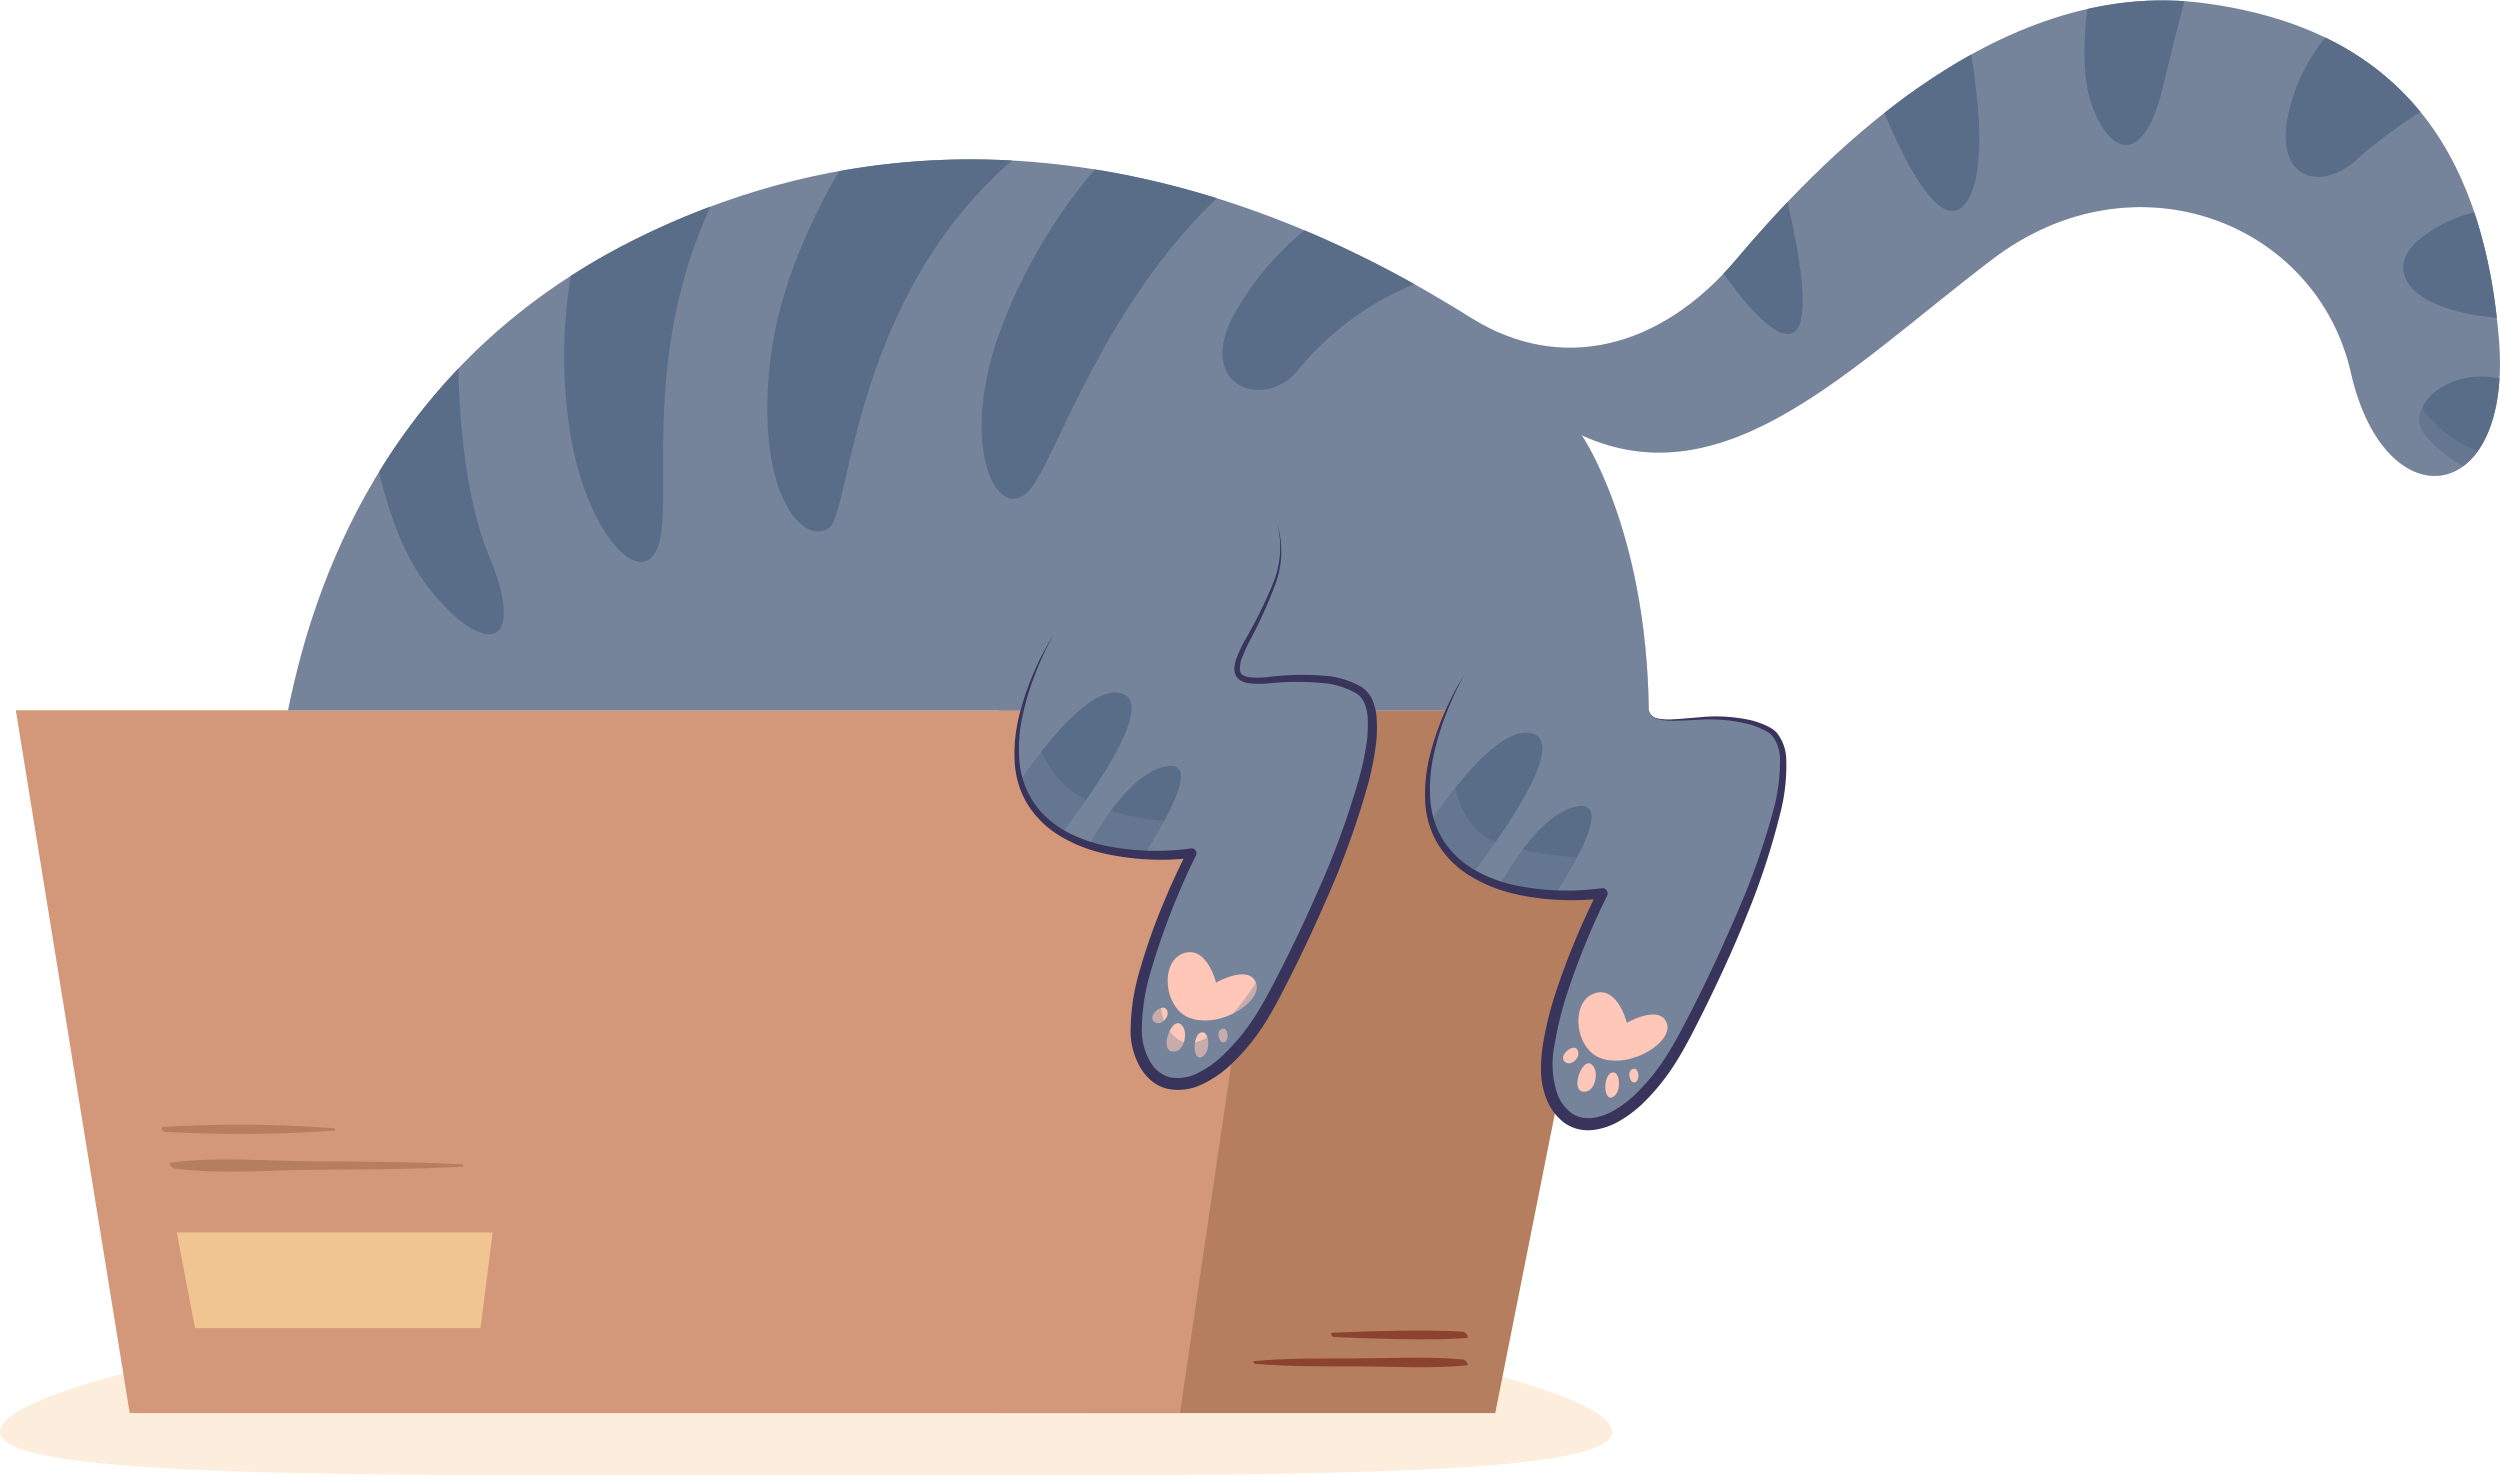 <svg xmlns="http://www.w3.org/2000/svg" xmlns:xlink="http://www.w3.org/1999/xlink" width="244" height="144" viewBox="0 0 244 144">
  <defs>
    <clipPath id="clip-path">
      <rect id="Rectangle_24801" data-name="Rectangle 24801" width="244" height="144" transform="translate(0 -0.04)" fill="none"/>
    </clipPath>
    <clipPath id="clip-path-3">
      <rect id="Rectangle_24793" data-name="Rectangle 24793" width="157.35" height="16.858" fill="none"/>
    </clipPath>
    <clipPath id="clip-path-5">
      <rect id="Rectangle_24795" data-name="Rectangle 24795" width="55.99" height="68.594" fill="none"/>
    </clipPath>
    <clipPath id="clip-path-6">
      <rect id="Rectangle_24796" data-name="Rectangle 24796" width="112.582" height="68.594" fill="none"/>
    </clipPath>
    <clipPath id="clip-path-7">
      <rect id="Rectangle_24797" data-name="Rectangle 24797" width="113.817" height="1.734" fill="none"/>
    </clipPath>
    <clipPath id="clip-path-8">
      <rect id="Rectangle_24798" data-name="Rectangle 24798" width="102.507" height="95.273" fill="none"/>
    </clipPath>
    <clipPath id="clip-path-9">
      <rect id="Rectangle_24799" data-name="Rectangle 24799" width="34.735" height="41.543" fill="none"/>
    </clipPath>
  </defs>
  <g id="Group_59443" data-name="Group 59443" transform="translate(0 0.04)">
    <g id="Group_59465" data-name="Group 59465" clip-path="url(#clip-path)">
      <g id="Group_59447" data-name="Group 59447">
        <g id="Group_59446" data-name="Group 59446" clip-path="url(#clip-path)">
          <g id="Group_59445" data-name="Group 59445" transform="translate(0 127.102)" opacity="0.6" style="mix-blend-mode: multiply;isolation: isolate">
            <g id="Group_59444" data-name="Group 59444">
              <g id="Group_59443-2" data-name="Group 59443" clip-path="url(#clip-path-3)">
                <path id="Path_42458" data-name="Path 42458" d="M157.35,226.088c0,4.653-35.224,4.254-78.675,4.254S0,230.741,0,226.088s35.224-12.6,78.675-12.6,78.675,7.943,78.675,12.6" transform="translate(0 -213.493)" fill="#fce1c5"/>
              </g>
            </g>
          </g>
        </g>
      </g>
      <path id="Path_42459" data-name="Path 42459" d="M163.612,116.368v68.594h48.46l13.654-68.594Z" transform="translate(-66.136 -47.089)" fill="#b57e5f"/>
      <g id="Group_59464" data-name="Group 59464">
        <g id="Group_59463" data-name="Group 59463" clip-path="url(#clip-path)">
          <g id="Group_59450" data-name="Group 59450" transform="translate(103.6 69.279)" opacity="0.2" style="mix-blend-mode: multiply;isolation: isolate">
            <g id="Group_59449" data-name="Group 59449">
              <g id="Group_59448" data-name="Group 59448" clip-path="url(#clip-path-5)">
                <path id="Path_42460" data-name="Path 42460" d="M194.961,149.31c.636-1.465,8.88-14.438,10.613-21.688,0,0,1.224,9.793,14.333,9.412,0,0-7.076,15.706,1.768,20.566l8.207-41.231H187.36a27.84,27.84,0,0,0-7.354,8.221c-10,17.248-5.192,49.482-3.173,60.373h39.394s-22.922-2.523-25.468-3.413,3.564-30.774,4.2-32.239" transform="translate(-173.892 -116.368)" fill="#b57e5f"/>
              </g>
            </g>
          </g>
          <path id="Path_42461" data-name="Path 42461" d="M225.813,222.685c-3.573-.329-7.245-.106-10.832-.1-3.2.007-6.412-.047-9.6.257-.136.013,0,.254.093.262,3.433.293,6.89.249,10.333.257,3.406.007,6.887.228,10.278-.1.387-.038-.062-.555-.276-.575" transform="translate(-82.999 -90.038)" fill="#8b432f"/>
          <path id="Path_42462" data-name="Path 42462" d="M230.945,218.185c-3.069-.257-9.7-.052-12.768.093-.27.013-.018.411.168.419,3.121.135,9.794.374,12.909.088.408-.038-.086-.58-.309-.6" transform="translate(-88.145 -88.24)" fill="#8b432f"/>
          <path id="Path_42463" data-name="Path 42463" d="M2.589,116.368l11.117,68.594h102.5l10.079-68.594Z" transform="translate(-1.047 -47.089)" fill="#d39779"/>
          <g id="Group_59453" data-name="Group 59453" transform="translate(12.66 69.279)" opacity="0.3" style="mix-blend-mode: multiply;isolation: isolate">
            <g id="Group_59452" data-name="Group 59452">
              <g id="Group_59451" data-name="Group 59451" clip-path="url(#clip-path-6)">
                <path id="Path_42464" data-name="Path 42464" d="M112.306,179.557c-4.263,2.216-91.057,5.406-91.057,5.406h102.5l10.079-68.594h-27.6c-7.752,18.012,14.179,17.23,14.179,17.23-13.217,23.149,1.395,23.2,1.395,23.2s-5.232,20.543-9.5,22.759" transform="translate(-21.249 -116.368)" fill="#d39779"/>
              </g>
            </g>
          </g>
          <path id="Path_42465" data-name="Path 42465" d="M58.6,211.312H30.737l-1.787-9.346H59.787Z" transform="translate(-11.702 -81.727)" fill="#f0c591"/>
          <path id="Path_42466" data-name="Path 42466" d="M56.353,190.488c-4.95-.26-9.9-.276-14.853-.3-4.421-.02-9.14-.482-13.519.134-.382.054.058.531.254.558,4.6.63,9.548.152,14.193.13,4.671-.022,9.332-.042,14-.3.113-.007.013-.223-.073-.227" transform="translate(-11.25 -76.886)" fill="#b57e5f"/>
          <path id="Path_42467" data-name="Path 42467" d="M43.279,184.644a123.751,123.751,0,0,0-16.67-.121c-.289.026-.026.449.158.464a128.8,128.8,0,0,0,16.585-.116c.112-.005.013-.223-.073-.227" transform="translate(-10.704 -74.569)" fill="#b57e5f"/>
          <path id="Path_42468" data-name="Path 42468" d="M262.972,33.014C261.584,16.645,254.92,3.05,234.268.276s-38.207,16.092-45.7,24.969-17.214,11.1-25.76,5.827S119.431,3.882,80.561,23.58C58.285,34.87,50.116,54.54,47.2,69.279H160.265c-1.542,3.632-3.139,9.327-.326,13.29,4.431,6.242,15.548,4.578,15.548,4.578s-6.941,13.595-5.136,19.283,8.193,3.891,12.981-5.06,13.117-27.54,8.4-30.176-11.3.444-11.72-1.915H180c-.223-17.679-6.541-26.832-6.541-26.832,14.05,6.381,26.209-6.659,40.091-17.2s31.651-3.607,34.983,11.1,15.826,13.04,14.437-3.329" transform="translate(-19.079 0)" fill="#76849b"/>
          <g id="Group_59456" data-name="Group 59456" transform="translate(28.119 67.545)" opacity="0.4" style="mix-blend-mode: multiply;isolation: isolate">
            <g id="Group_59455" data-name="Group 59455">
              <g id="Group_59454" data-name="Group 59454" clip-path="url(#clip-path-7)">
                <path id="Path_42469" data-name="Path 42469" d="M47.2,115.19H160.264l.75-1.735H47.563c-.129.585-.253,1.165-.366,1.735" transform="translate(-47.197 -113.455)" fill="#76849b"/>
              </g>
            </g>
          </g>
          <path id="Path_42470" data-name="Path 42470" d="M387.6,13.356a26.772,26.772,0,0,0-9.292-7.264,17.654,17.654,0,0,0-3.6,7.483c-1.388,6.368,3.193,7.616,6.664,4.425a47.179,47.179,0,0,1,6.226-4.644" transform="translate(-151.366 -2.465)" fill="#596d89"/>
          <path id="Path_42471" data-name="Path 42471" d="M351.234.077a32.6,32.6,0,0,0-9.491.773c-.316,2.777-.507,6.76.486,9.462,1.666,4.531,4.97,6.264,6.942-1.988.8-3.355,1.506-6.126,2.064-8.246" transform="translate(-138.038 -0.002)" fill="#596d89"/>
          <path id="Path_42472" data-name="Path 42472" d="M396.307,65.591c-.279,1.6,1.967,3.417,4.27,4.825,1.884-1.37,3.305-4.246,3.563-8.578-3.883-.823-7.386,1.186-7.833,3.753" transform="translate(-160.188 -24.947)" fill="#596d89"/>
          <path id="Path_42473" data-name="Path 42473" d="M402.833,45.035a50.271,50.271,0,0,0-2.194-10.289,13.23,13.23,0,0,0-5.79,3.013c-2.792,2.808-.595,6.51,7.984,7.276" transform="translate(-159.146 -14.06)" fill="#596d89"/>
          <path id="Path_42474" data-name="Path 42474" d="M282.34,40.036c2.132,2.987,5.369,6.9,6.966,5.656s.381-7.91-.713-12.646c-1.955,2.057-3.632,3.976-4.978,5.572-.418.494-.844.965-1.274,1.418" transform="translate(-114.129 -13.372)" fill="#596d89"/>
          <path id="Path_42475" data-name="Path 42475" d="M316.478,23.569c2.269-2.551,1.448-10.117.692-14.687a63.218,63.218,0,0,0-8.477,5.7c1.788,4.287,5.369,11.705,7.785,8.989" transform="translate(-124.782 -3.594)" fill="#596d89"/>
          <path id="Path_42476" data-name="Path 42476" d="M207.816,51.117a28.514,28.514,0,0,1,11.175-8.168,106.018,106.018,0,0,0-10.727-5.254,28.3,28.3,0,0,0-7.111,8.671c-3.332,6.757,3.47,8.989,6.663,4.751" transform="translate(-80.949 -15.253)" fill="#596d89"/>
          <path id="Path_42477" data-name="Path 42477" d="M67.01,81.85c5.414,6.8,9.579,5.826,5.83-3.19-1.97-4.741-2.888-11.764-3-18.309a59.933,59.933,0,0,0-7.74,10.08c.879,3.81,2.379,8.237,4.913,11.419" transform="translate(-25.101 -24.421)" fill="#596d89"/>
          <path id="Path_42478" data-name="Path 42478" d="M98.841,37.262a64.684,64.684,0,0,0-5.794,3.324,49.6,49.6,0,0,0-.036,15.4c1.8,10.543,7.5,15.675,8.745,10.4,1.164-4.91-1.688-18.127,4.949-32.584a77.4,77.4,0,0,0-7.864,3.452" transform="translate(-37.359 -13.681)" fill="#596d89"/>
          <path id="Path_42479" data-name="Path 42479" d="M132.7,27.213c-2.634,4.5-6.058,11.616-6.8,19.2-1.249,12.687,3.47,17.4,5.83,15.6,2.145-1.639,2.23-22.292,17.854-35.834A72.473,72.473,0,0,0,132.7,27.213" transform="translate(-50.805 -10.549)" fill="#596d89"/>
          <path id="Path_42480" data-name="Path 42480" d="M166.049,58.237c2.822-4.614,7.308-17.752,17.718-27.712a85.5,85.5,0,0,0-11.911-2.817A52.52,52.52,0,0,0,162.3,44.365c-3.887,11.653.694,18.866,3.748,13.872" transform="translate(-65.002 -11.213)" fill="#596d89"/>
          <path id="Path_42481" data-name="Path 42481" d="M244.406,120.147c-2.846-.987-7.308,4.611-9.969,8.454a8,8,0,0,0,1.189,2.54,9.424,9.424,0,0,0,2.884,2.62c3.349-4.41,8.987-12.541,5.9-13.613" transform="translate(-94.765 -48.572)" fill="#596d89"/>
          <path id="Path_42482" data-name="Path 42482" d="M253.357,132.093c-3.155.434-6.154,4.984-7.692,7.723a20.715,20.715,0,0,0,5.4.94c2.316-3.623,5.351-9.083,2.3-8.663" transform="translate(-99.304 -53.443)" fill="#596d89"/>
          <g id="Group_59459" data-name="Group 59459" transform="translate(139.316 14.416)" opacity="0.4" style="mix-blend-mode: multiply;isolation: isolate">
            <g id="Group_59458" data-name="Group 59458">
              <g id="Group_59457" data-name="Group 59457" clip-path="url(#clip-path-8)">
                <path id="Path_42483" data-name="Path 42483" d="M334.2,46.143c2.289,10.1,8.9,12.478,12.367,7.667a13.4,13.4,0,0,1-7.263-7.307c-2.405-6.076-1.249-16.018-16.595-21.113C305.164,19.563,289.652,36.884,282,45.311c-9.041,9.957-22.871,6.936-22.871,6.936,14.05,6.381,26.209-6.659,40.091-17.2s31.651-3.607,34.983,11.1" transform="translate(-244.062 -24.215)" fill="#76849b"/>
                <path id="Path_42484" data-name="Path 42484" d="M252.926,94.634c-.111,8.215,2.193,7.322,7.607,6.489s6.941,1.665,4.859,9-11.938,25.819-15.525,24.585,3.677-22.461,3.677-22.461a29.32,29.32,0,0,1-12.658-1.137c-7.133-2.163-4.009-15.428-4.009-15.428a9.558,9.558,0,0,0-1.166,2.447c-1.542,3.632-3.139,9.328-.326,13.29,4.431,6.243,15.548,4.578,15.548,4.578s-6.941,13.594-5.137,19.282,8.193,3.891,12.981-5.06,13.117-27.539,8.4-30.176-11.3.444-11.72-1.915h-.007c-.223-17.679-6.54-26.832-6.54-26.832,2.256,4.3,4.13,15.121,4.019,23.336" transform="translate(-233.84 -43.267)" fill="#76849b"/>
              </g>
            </g>
          </g>
          <path id="Path_42485" data-name="Path 42485" d="M260.767,169.041c-2.564-.91-2.989-5.46-.682-6.31s3.218,2.852,3.218,2.852,3.158-1.82,3.887,0-3.458,4.511-6.422,3.458" transform="translate(-104.523 -65.799)" fill="#ffc7b8"/>
          <path id="Path_42486" data-name="Path 42486" d="M258.949,177.016c-1.224-.188-.1-3.266.791-2.7s.45,2.886-.791,2.7" transform="translate(-104.456 -70.511)" fill="#ffc7b8"/>
          <path id="Path_42487" data-name="Path 42487" d="M263.578,175.78c-.811.318-.794,2.809.127,2.372s.761-2.721-.127-2.372" transform="translate(-106.308 -71.116)" fill="#ffc7b8"/>
          <path id="Path_42488" data-name="Path 42488" d="M256.313,173.129c-.87-.549.738-1.934,1.147-1.237s-.544,1.617-1.147,1.237" transform="translate(-103.506 -69.479)" fill="#ffc7b8"/>
          <path id="Path_42489" data-name="Path 42489" d="M267.111,175.242c-.466.338-.032,1.529.444,1.181s.222-1.663-.444-1.181" transform="translate(-107.892 -70.87)" fill="#ffc7b8"/>
          <path id="Path_42490" data-name="Path 42490" d="M170.173,96.563s-6.514,10.544-2.082,16.786,15.548,4.578,15.548,4.578S176.7,131.523,178.5,137.21s8.194,3.891,12.981-5.06,13.117-27.54,8.4-30.175-11.383.555-11.8-1.8,5.83-8.739,3.887-14.427" transform="translate(-67.322 -34.697)" fill="#76849b"/>
          <path id="Path_42491" data-name="Path 42491" d="M177.113,113.57c-2.846-.987-7.308,4.61-9.969,8.454a8,8,0,0,0,1.189,2.54,9.433,9.433,0,0,0,2.884,2.62c3.349-4.41,8.987-12.541,5.9-13.613" transform="translate(-67.564 -45.91)" fill="#596d89"/>
          <path id="Path_42492" data-name="Path 42492" d="M186.065,125.515c-3.155.434-6.155,4.985-7.692,7.723a20.717,20.717,0,0,0,5.4.94c2.316-3.623,5.351-9.083,2.3-8.663" transform="translate(-72.103 -50.781)" fill="#596d89"/>
          <path id="Path_42493" data-name="Path 42493" d="M193.475,162.463c-2.564-.91-2.988-5.461-.682-6.31S196.011,159,196.011,159s3.158-1.82,3.886,0-3.457,4.511-6.422,3.458" transform="translate(-77.322 -63.137)" fill="#ffc7b8"/>
          <path id="Path_42494" data-name="Path 42494" d="M191.656,170.438c-1.224-.187-.1-3.266.791-2.7s.45,2.886-.791,2.7" transform="translate(-77.255 -67.849)" fill="#ffc7b8"/>
          <path id="Path_42495" data-name="Path 42495" d="M196.285,169.2c-.811.318-.794,2.809.127,2.372s.761-2.721-.127-2.372" transform="translate(-79.106 -68.454)" fill="#ffc7b8"/>
          <path id="Path_42496" data-name="Path 42496" d="M189.02,166.551c-.87-.549.738-1.934,1.147-1.237s-.544,1.617-1.147,1.237" transform="translate(-76.304 -66.817)" fill="#ffc7b8"/>
          <path id="Path_42497" data-name="Path 42497" d="M199.818,168.664c-.467.338-.032,1.529.444,1.181s.222-1.663-.444-1.181" transform="translate(-80.691 -68.208)" fill="#ffc7b8"/>
          <g id="Group_59462" data-name="Group 59462" transform="translate(99.224 64.231)" opacity="0.4" style="mix-blend-mode: multiply;isolation: isolate">
            <g id="Group_59461" data-name="Group 59461">
              <g id="Group_59460" data-name="Group 59460" clip-path="url(#clip-path-9)">
                <path id="Path_42498" data-name="Path 42498" d="M182.318,145.072c-5.84-4,4.821-21.513,4.821-21.513s-23.064,3.476-18.213-15.672c-1.639,3.472-3.962,10.017-.835,14.423,4.431,6.243,15.548,4.578,15.548,4.578S176.7,140.483,178.5,146.17s8.193,3.891,12.981-5.06,13.117-27.54,8.4-30.175c0,0,1.109,7.446-4.8,19.411-4.944,10.017-9.852,16.724-12.767,14.726" transform="translate(-166.547 -107.888)" fill="#76849b"/>
              </g>
            </g>
          </g>
          <path id="Path_42499" data-name="Path 42499" d="M237.3,110.495a30.465,30.465,0,0,0-1.824,3.929,25.388,25.388,0,0,0-1.229,4.133,15.045,15.045,0,0,0-.28,4.253,8.7,8.7,0,0,0,1.3,3.948,8.864,8.864,0,0,0,3.028,2.827,13.765,13.765,0,0,0,3.933,1.492,25.157,25.157,0,0,0,8.466.282h0a.511.511,0,0,1,.523.73,72.169,72.169,0,0,0-3.911,9.568,33.316,33.316,0,0,0-1.22,4.974,9.247,9.247,0,0,0,.28,4.836,4.144,4.144,0,0,0,1.332,1.813,2.948,2.948,0,0,0,2.063.505,5.639,5.639,0,0,0,2.208-.784,10.831,10.831,0,0,0,1.971-1.492,20.43,20.43,0,0,0,3.171-3.943c.906-1.434,1.682-2.99,2.477-4.529,1.572-3.087,3.018-6.239,4.38-9.421a69.706,69.706,0,0,0,3.444-9.767,17.945,17.945,0,0,0,.67-5.053,3.856,3.856,0,0,0-.716-2.27,1.927,1.927,0,0,0-.435-.373,5.83,5.83,0,0,0-.55-.3,8.1,8.1,0,0,0-1.182-.46,15.58,15.58,0,0,0-5.115-.465c-.867.031-1.736.1-2.611.083a5.242,5.242,0,0,1-1.3-.149,1.442,1.442,0,0,1-.583-.3.947.947,0,0,1-.3-.572,1.057,1.057,0,0,0,.9.811,5.137,5.137,0,0,0,1.287.084c.864-.034,1.729-.132,2.6-.193a15.889,15.889,0,0,1,5.245.291,8.428,8.428,0,0,1,1.264.439,6.111,6.111,0,0,1,.607.3,2.427,2.427,0,0,1,.568.452,4.289,4.289,0,0,1,.935,2.577,18.537,18.537,0,0,1-.574,5.263,70.49,70.49,0,0,1-3.264,9.963c-1.29,3.245-2.765,6.409-4.312,9.536-.789,1.555-1.554,3.122-2.495,4.637a21.51,21.51,0,0,1-3.321,4.187A11.985,11.985,0,0,1,252.558,154a6.781,6.781,0,0,1-2.668.955,4.375,4.375,0,0,1-1.5-.079,4.025,4.025,0,0,1-1.384-.64,5.3,5.3,0,0,1-1.718-2.334,7.523,7.523,0,0,1-.523-2.749,15.537,15.537,0,0,1,.209-2.7,34.459,34.459,0,0,1,1.3-5.136,73.2,73.2,0,0,1,4.045-9.695l.526.73a25.8,25.8,0,0,1-4.428.145,23.321,23.321,0,0,1-4.38-.616,14.552,14.552,0,0,1-4.121-1.671,9.542,9.542,0,0,1-3.192-3.117,8.875,8.875,0,0,1-1.269-4.252,15.5,15.5,0,0,1,.443-4.369,27.771,27.771,0,0,1,3.406-7.985" transform="translate(-94.36 -44.712)" fill="#39345b"/>
          <path id="Path_42500" data-name="Path 42500" d="M170.027,96.563a29.818,29.818,0,0,0-1.833,3.926,25.4,25.4,0,0,0-1.238,4.132,15.09,15.09,0,0,0-.29,4.26,8.544,8.544,0,0,0,1.306,3.957A8.884,8.884,0,0,0,171,115.677a13.788,13.788,0,0,0,3.939,1.5,24.929,24.929,0,0,0,8.479.287.473.473,0,0,1,.489.673l0,0a70.735,70.735,0,0,0-4.436,11.4,20.078,20.078,0,0,0-.851,5.919,6.517,6.517,0,0,0,.219,1.4,5.631,5.631,0,0,0,.533,1.3,3.179,3.179,0,0,0,1.964,1.638,4.124,4.124,0,0,0,2.631-.357,9.563,9.563,0,0,0,2.4-1.626,20.7,20.7,0,0,0,3.733-4.67c.523-.858,1-1.762,1.472-2.674s.939-1.823,1.392-2.743q1.364-2.759,2.609-5.573a83.117,83.117,0,0,0,4.242-11.505,28.156,28.156,0,0,0,.661-2.965,12.754,12.754,0,0,0,.187-2.966,4.071,4.071,0,0,0-.1-.711,3.78,3.78,0,0,0-.193-.666,2.1,2.1,0,0,0-.789-.989,8.045,8.045,0,0,0-2.759-.967,27.146,27.146,0,0,0-6.089,0,9.018,9.018,0,0,1-1.6-.033,2.341,2.341,0,0,1-.836-.254,1.206,1.206,0,0,1-.6-.755,1.891,1.891,0,0,1,.007-.886,4.907,4.907,0,0,1,.24-.778,14.978,14.978,0,0,1,.673-1.419,45.313,45.313,0,0,0,2.742-5.51,9.238,9.238,0,0,0,.459-6.009,9.18,9.18,0,0,1-.227,6.091,45.506,45.506,0,0,1-2.578,5.628,14.568,14.568,0,0,0-.606,1.391,2.426,2.426,0,0,0-.186,1.344c.092.364.506.523.987.569a8.623,8.623,0,0,0,1.488,0,27.631,27.631,0,0,1,6.243-.108A8.8,8.8,0,0,1,200,101.67a2.923,2.923,0,0,1,1.143,1.353,4.594,4.594,0,0,1,.254.808,4.8,4.8,0,0,1,.131.814,13.6,13.6,0,0,1-.133,3.186,29.132,29.132,0,0,1-.621,3.074,81.809,81.809,0,0,1-4.209,11.689q-1.233,2.845-2.592,5.633-.677,1.395-1.386,2.775c-.472.916-.947,1.841-1.489,2.746a20.931,20.931,0,0,1-3.941,4.956,10.7,10.7,0,0,1-2.713,1.805,5.252,5.252,0,0,1-3.389.4,3.9,3.9,0,0,1-1.581-.838,5.034,5.034,0,0,1-1.077-1.357,7.175,7.175,0,0,1-.874-3.2,21.067,21.067,0,0,1,.928-6.257,56.394,56.394,0,0,1,2.045-5.889c.777-1.925,1.631-3.8,2.581-5.659l.488.677a25.759,25.759,0,0,1-8.8-.466,14.539,14.539,0,0,1-4.115-1.663,9.529,9.529,0,0,1-3.187-3.1,9.033,9.033,0,0,1-1.261-4.243,15.463,15.463,0,0,1,.434-4.363,27.813,27.813,0,0,1,3.388-7.989" transform="translate(-67.176 -34.697)" fill="#39345b"/>
        </g>
      </g>
    </g>
  </g>
</svg>
